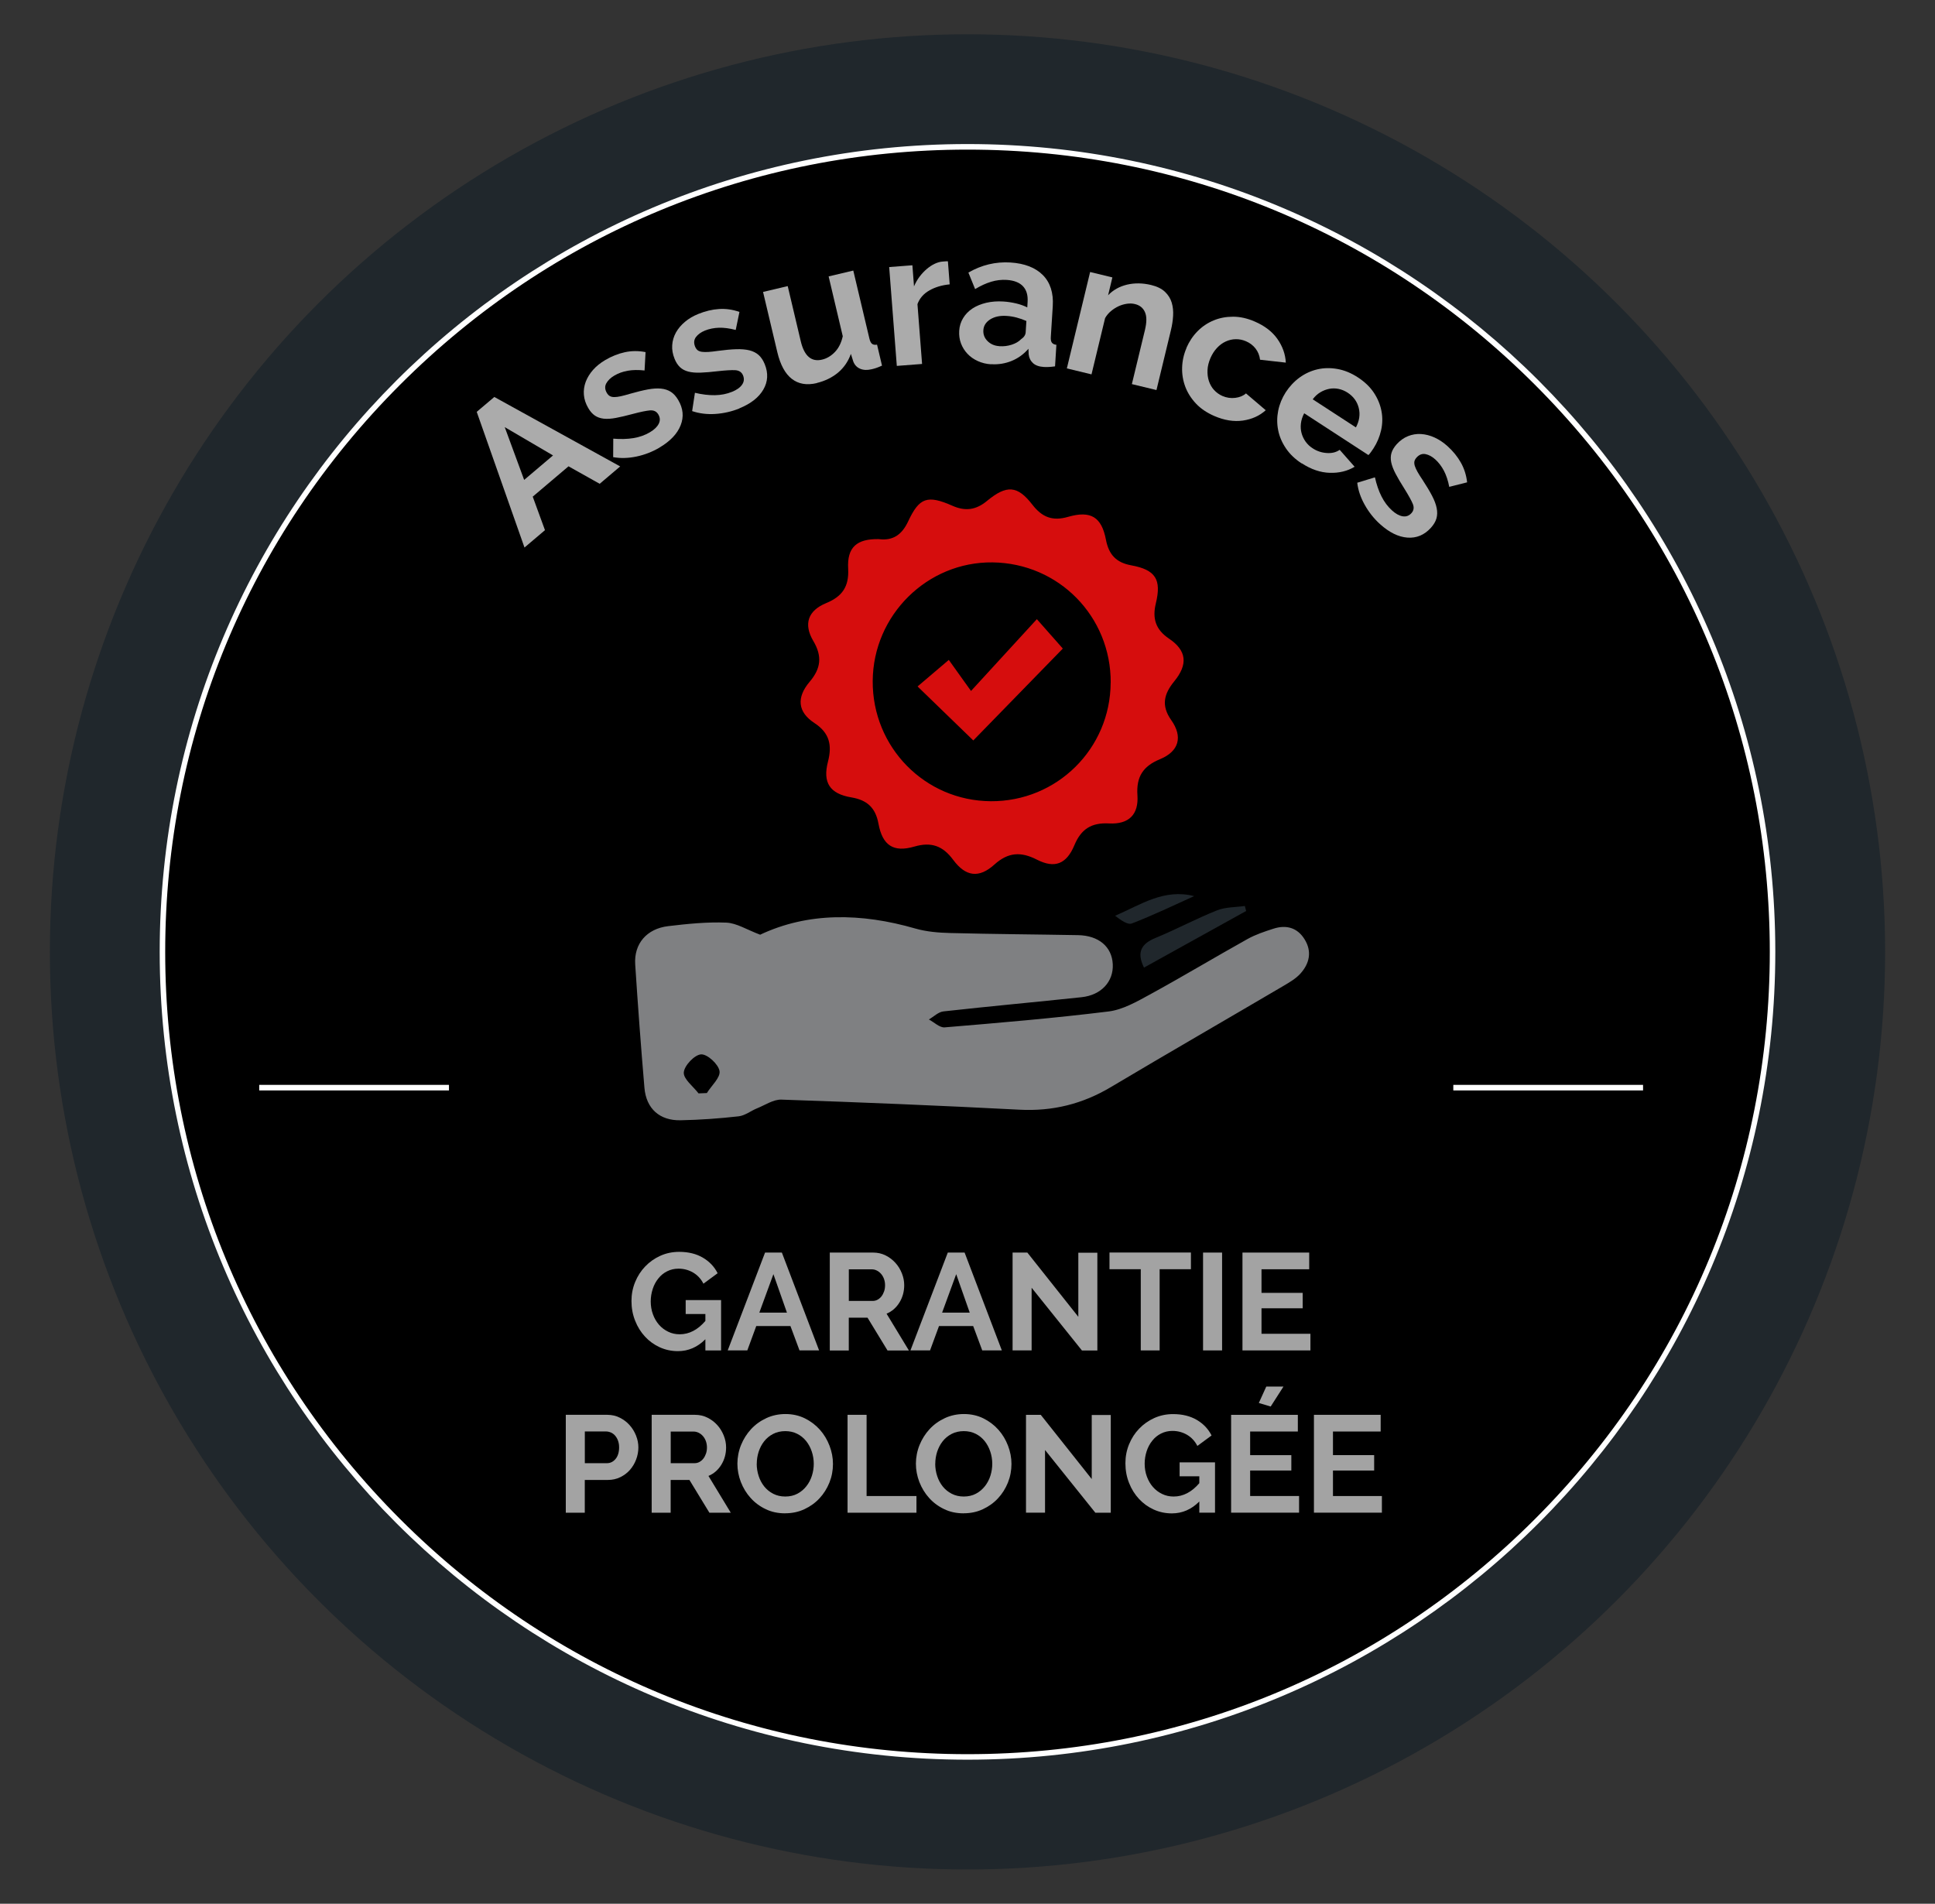 <?xml version="1.0" encoding="UTF-8"?>
<svg id="Calque_1" data-name="Calque 1" xmlns="http://www.w3.org/2000/svg" viewBox="0 0 347.64 342.03">
  <rect x="0" y="0" width="347.64" height="342.03" fill="#333333" stroke="none"/>
  <defs>
    <style>
      .cls-1 {
        fill: #d60d0d;
      }

      .cls-1, .cls-2, .cls-3, .cls-4, .cls-5, .cls-6 {
        stroke-width: 0px;
      }

      .cls-2 {
        opacity: .67;
      }

      .cls-2, .cls-5 {
        fill: #fff;
      }

      .cls-7 {
        stroke: #fff;
        stroke-miterlimit: 10;
      }

      .cls-7, .cls-3 {
        fill: #000;
      }

      .cls-8 {
        opacity: .95;
      }

      .cls-4 {
        fill: #20272c;
      }

      .cls-6 {
        fill: #7f8082;
      }
    </style>
  </defs>
  <circle class="cls-4" cx="173.82" cy="171.02" r="164.86"/>
  <g>
    <path class="cls-3" d="M173.82,315.65c-79.75,0-144.63-64.88-144.63-144.63S94.07,26.38,173.82,26.38s144.63,64.88,144.63,144.63-64.88,144.63-144.63,144.63Z"/>
    <path class="cls-5" d="M173.82,26.88c38.5,0,74.69,14.99,101.92,42.22,27.22,27.22,42.22,63.42,42.22,101.92s-14.99,74.69-42.22,101.92c-27.22,27.22-63.42,42.22-101.92,42.22s-74.69-14.99-101.92-42.22c-27.22-27.22-42.22-63.42-42.22-101.92s14.99-74.69,42.22-101.92c27.22-27.22,63.42-42.22,101.92-42.22M173.82,25.88C93.67,25.88,28.69,90.86,28.69,171.02s64.98,145.13,145.13,145.13,145.13-64.98,145.13-145.13S253.98,25.88,173.82,25.88h0Z"/>
  </g>
  <g>
    <path class="cls-2" d="M85.64,74l3.17-2.68,22.61,12.48-3.68,3.12-5.6-3.14-6.43,5.45,2.2,6.02-3.68,3.12-8.58-24.37ZM99.35,81.82l-8.67-5.08,3.49,9.48,5.19-4.4Z"/>
    <path class="cls-2" d="M118.5,80.41c-1.29.76-2.67,1.3-4.14,1.61-1.47.31-2.87.35-4.2.11l.02-3.32c1.33.11,2.54.08,3.63-.1,1.09-.18,2.08-.53,2.95-1.05.78-.46,1.31-.97,1.59-1.53.28-.56.25-1.11-.07-1.66-.32-.55-.82-.79-1.5-.74-.68.06-1.71.27-3.1.64-1.16.31-2.16.55-3.01.71-.85.16-1.59.21-2.21.14s-1.15-.26-1.59-.56c-.44-.3-.84-.75-1.18-1.34-.46-.78-.72-1.57-.79-2.38-.07-.8.05-1.59.33-2.35.29-.76.73-1.47,1.32-2.14.59-.67,1.32-1.25,2.18-1.76,1.15-.68,2.33-1.15,3.53-1.41,1.2-.26,2.44-.27,3.72-.02l-.18,3.3c-1.13-.12-2.14-.11-3.03.05s-1.7.45-2.42.88c-.66.39-1.14.86-1.43,1.39-.29.54-.25,1.11.1,1.71.16.27.35.47.56.58.21.11.47.17.79.17.32,0,.7-.05,1.16-.15.46-.1,1.01-.25,1.65-.44,1.22-.35,2.28-.61,3.19-.78.91-.17,1.71-.22,2.4-.15.68.07,1.28.27,1.77.59.5.33.93.81,1.31,1.46.89,1.51,1.03,3.02.43,4.54s-1.86,2.85-3.77,3.98Z"/>
    <path class="cls-2" d="M132.85,73.38c-1.39.56-2.83.89-4.33.99-1.5.1-2.89-.08-4.17-.51l.5-3.29c1.3.31,2.5.45,3.6.43,1.11-.02,2.13-.22,3.08-.61.84-.34,1.44-.77,1.79-1.28.36-.51.41-1.06.18-1.65-.24-.59-.7-.9-1.38-.95-.68-.04-1.73.02-3.16.18-1.19.14-2.22.23-3.09.26s-1.6-.03-2.21-.19-1.1-.42-1.49-.79c-.39-.37-.72-.87-.97-1.49-.34-.84-.49-1.66-.43-2.47.05-.8.28-1.56.67-2.27.4-.71.94-1.35,1.62-1.92.68-.57,1.49-1.05,2.41-1.42,1.24-.5,2.47-.8,3.7-.88,1.23-.08,2.45.09,3.68.52l-.67,3.24c-1.1-.29-2.1-.42-3-.4-.91.03-1.75.2-2.53.51-.71.29-1.25.68-1.62,1.17-.36.49-.41,1.06-.15,1.71.12.29.28.51.47.66.19.14.44.24.76.28.31.04.7.05,1.17.02.47-.03,1.03-.09,1.7-.19,1.25-.17,2.34-.27,3.27-.3.93-.03,1.72.04,2.39.2.67.17,1.22.45,1.67.85.44.4.8.94,1.08,1.63.66,1.62.58,3.14-.24,4.56-.82,1.42-2.26,2.55-4.31,3.38Z"/>
    <path class="cls-2" d="M146.74,68.83c-1.79.42-3.28.17-4.48-.76-1.2-.93-2.06-2.52-2.6-4.77l-2.57-10.85,4.43-1.05,2.34,9.89c.63,2.67,1.91,3.78,3.83,3.32.86-.2,1.63-.66,2.31-1.37.68-.71,1.15-1.65,1.41-2.83l-2.54-10.75,4.43-1.05,2.9,12.24c.11.46.27.77.48.93s.51.21.89.14l.89,3.77c-.42.19-.78.33-1.07.43-.29.09-.56.17-.8.22-.79.19-1.48.16-2.06-.09-.58-.25-.99-.68-1.23-1.3l-.43-1.37c-.49,1.37-1.27,2.5-2.34,3.39-1.07.88-2.34,1.49-3.79,1.84Z"/>
    <path class="cls-2" d="M170.62,51.09c-1.38.13-2.59.49-3.63,1.08-1.05.59-1.77,1.41-2.16,2.47l.83,10.75-4.54.35-1.37-17.76,4.17-.32.29,3.79c.27-.63.6-1.21.99-1.73.39-.52.82-.98,1.29-1.38.47-.4.95-.72,1.44-.95.49-.23.98-.37,1.45-.4.25-.02.44-.03.56-.04s.24,0,.36,0l.32,4.14Z"/>
    <path class="cls-2" d="M178.05,65.45c-.86-.05-1.65-.25-2.38-.58-.73-.33-1.35-.77-1.86-1.31-.51-.54-.9-1.17-1.16-1.86s-.37-1.45-.32-2.27c.05-.84.29-1.6.71-2.29.42-.69.98-1.26,1.68-1.72.7-.46,1.52-.79,2.47-1.02.95-.22,1.97-.3,3.08-.23.79.05,1.56.17,2.31.35s1.41.42,1.98.71l.06-1.02c.07-1.18-.2-2.1-.83-2.78-.63-.67-1.6-1.05-2.91-1.14-.95-.06-1.89.05-2.81.33-.93.28-1.89.72-2.88,1.32l-1.21-2.97c2.38-1.37,4.89-1.97,7.54-1.81,2.56.16,4.5.92,5.84,2.26,1.33,1.34,1.93,3.21,1.78,5.58l-.35,5.53c-.03.47.03.82.19,1.03.16.21.43.35.81.39l-.24,3.87c-.78.11-1.45.15-2.02.11-.86-.05-1.51-.29-1.95-.7-.44-.41-.7-.94-.77-1.58l-.04-.99c-.86.99-1.87,1.72-3.03,2.19-1.17.47-2.39.67-3.68.58ZM179.55,62.2c.77.05,1.51-.04,2.21-.27.71-.23,1.27-.56,1.68-.98.52-.35.8-.77.83-1.24l.13-2.04c-.53-.24-1.11-.44-1.73-.61s-1.23-.26-1.82-.3c-1.18-.08-2.15.13-2.93.61-.78.49-1.2,1.13-1.25,1.95-.05.77.21,1.43.76,1.97.56.55,1.26.85,2.12.9Z"/>
    <path class="cls-2" d="M207.78,70.08l-4.43-1.07,2.35-9.72c.33-1.39.34-2.46,0-3.21-.33-.76-.93-1.24-1.79-1.45-.44-.11-.91-.13-1.42-.06-.5.07-1,.21-1.49.43-.48.22-.95.51-1.38.87-.44.36-.8.79-1.08,1.28l-2.44,10.11-4.43-1.07,4.18-17.32,4,.97-.77,3.21c.9-.95,2.04-1.58,3.4-1.91,1.36-.32,2.8-.3,4.32.06,1.08.26,1.91.67,2.5,1.23.59.56.99,1.21,1.21,1.94s.3,1.52.25,2.37c-.05.85-.18,1.69-.38,2.53l-2.61,10.81Z"/>
    <path class="cls-2" d="M213.15,62.5c.5-1.14,1.16-2.14,2-2.99.84-.85,1.8-1.49,2.88-1.94,1.08-.45,2.25-.67,3.51-.67,1.26,0,2.55.29,3.89.87,1.79.77,3.15,1.82,4.07,3.13.92,1.31,1.43,2.73,1.51,4.25l-4.63-.52c-.09-.76-.36-1.42-.8-2-.44-.57-1.02-1.02-1.73-1.32-.6-.26-1.22-.38-1.84-.37-.62.01-1.22.15-1.79.41-.57.26-1.09.64-1.57,1.15s-.88,1.13-1.19,1.85c-.31.73-.49,1.44-.52,2.15-.03.7.05,1.36.25,1.96.2.6.5,1.14.92,1.6.42.46.92.82,1.5,1.08.75.32,1.52.44,2.32.34.8-.1,1.44-.37,1.92-.8l3.55,3.02c-1.1,1-2.47,1.62-4.1,1.86-1.63.23-3.35-.04-5.16-.83-1.33-.58-2.43-1.32-3.29-2.24-.86-.92-1.5-1.93-1.91-3.03-.41-1.1-.6-2.26-.56-3.46.04-1.2.3-2.37.79-3.49Z"/>
    <path class="cls-2" d="M233.87,83.27c-1.2-.78-2.15-1.69-2.85-2.73-.7-1.04-1.17-2.13-1.39-3.28-.23-1.15-.22-2.31.01-3.48.24-1.17.69-2.27,1.35-3.3.69-1.06,1.53-1.95,2.5-2.66.97-.7,2.03-1.19,3.18-1.46s2.35-.29,3.6-.07c1.25.22,2.48.72,3.7,1.52,1.21.79,2.17,1.71,2.86,2.75.69,1.04,1.14,2.13,1.36,3.28.22,1.14.2,2.29-.06,3.45s-.71,2.24-1.36,3.25c-.16.25-.32.48-.48.7-.16.22-.31.4-.44.52l-11.54-7.51c-.33.63-.52,1.24-.59,1.84-.07.6-.03,1.19.12,1.74s.4,1.07.74,1.54c.34.47.76.86,1.26,1.18.76.5,1.6.78,2.51.84.92.07,1.69-.12,2.34-.57l2.68,3.04c-1.29.78-2.78,1.14-4.46,1.09-1.68-.05-3.36-.62-5.03-1.71ZM243.6,76.79c.63-1.18.8-2.35.51-3.5-.29-1.15-.96-2.07-2.01-2.75-.51-.33-1.05-.55-1.62-.67-.56-.11-1.12-.12-1.67-.01s-1.09.31-1.6.62c-.52.31-.97.73-1.37,1.26l7.75,5.04Z"/>
    <path class="cls-2" d="M247.96,94.19c-1.11-1-2.03-2.16-2.77-3.48-.74-1.31-1.19-2.64-1.35-3.98l3.18-.97c.29,1.3.68,2.45,1.18,3.43.5.99,1.12,1.82,1.88,2.51.67.61,1.31.96,1.93,1.06.61.1,1.13-.09,1.56-.56s.51-1.02.26-1.65c-.26-.63-.77-1.55-1.53-2.77-.64-1.01-1.17-1.9-1.57-2.67s-.67-1.46-.79-2.07c-.12-.61-.1-1.17.06-1.69.16-.51.47-1.02.92-1.53.61-.67,1.29-1.16,2.04-1.46s1.53-.43,2.34-.38,1.63.26,2.44.63c.81.37,1.59.89,2.33,1.56.99.9,1.79,1.88,2.39,2.95s.98,2.25,1.12,3.54l-3.21.81c-.21-1.11-.53-2.07-.95-2.88-.42-.8-.94-1.49-1.56-2.05-.57-.52-1.16-.83-1.75-.95-.6-.12-1.14.09-1.61.61-.21.24-.34.47-.39.7-.04.23-.02.5.07.8.09.3.26.65.48,1.06.23.41.53.89.91,1.45.69,1.06,1.26,2,1.69,2.82.43.82.72,1.57.85,2.25.14.67.12,1.3-.04,1.87-.17.57-.5,1.13-1,1.68-1.17,1.29-2.58,1.88-4.21,1.76-1.63-.12-3.27-.93-4.92-2.42Z"/>
  </g>
  <line class="cls-7" x1="46.57" y1="195.41" x2="80.66" y2="195.41"/>
  <line class="cls-7" x1="261.1" y1="195.41" x2="295.19" y2="195.41"/>
  <g id="w9dhJE">
    <g>
      <path class="cls-6" d="M136.57,167.93c8.6-4.06,18.15-3.92,27.87-1.11,2.02.58,4.2.76,6.32.81,7.64.2,15.28.24,22.93.38,3.71.07,6.08,2.09,6.23,5.23.15,3.1-2.05,5.54-5.61,5.92-8.27.88-16.55,1.63-24.81,2.55-.92.1-1.75.95-2.62,1.45.95.5,1.93,1.49,2.83,1.42,9.84-.82,19.68-1.65,29.47-2.86,2.55-.32,5.05-1.76,7.38-3.03,5.91-3.23,11.68-6.7,17.56-9.98,1.45-.81,3.08-1.35,4.67-1.86,2.28-.74,4.28-.2,5.58,1.89,1.38,2.2.9,4.37-.75,6.19-.81.89-1.92,1.54-2.97,2.16-10.36,6.09-20.77,12.09-31.09,18.23-5.09,3.03-10.45,4.36-16.39,4.05-14.25-.74-28.52-1.33-42.78-1.81-1.44-.05-2.93.98-4.37,1.56-1.12.45-2.17,1.31-3.32,1.44-3.46.39-6.94.64-10.42.71-3.77.08-6.18-2.09-6.5-5.82-.63-7.39-1.18-14.78-1.66-22.18-.24-3.71,2.06-6.42,5.94-6.88,3.45-.41,6.96-.77,10.42-.63,1.86.08,3.67,1.26,6.11,2.18ZM125.5,196.44c.5-.02.99-.04,1.49-.06.83-1.33,2.47-2.79,2.28-3.95-.2-1.23-2.18-3.06-3.31-3-1.16.06-3.02,2.01-3.11,3.24-.09,1.19,1.69,2.51,2.65,3.77Z"/>
      <path class="cls-1" d="M157.88,96.86c2.61.34,4.19-.86,5.28-3.19,2-4.28,3.45-4.79,7.96-2.8,2.33,1.03,4.25.75,6.21-.88,3.54-2.92,5.47-2.77,8.15.69,1.73,2.23,3.59,3,6.41,2.18,4.08-1.18,6.02.03,6.8,4.1.51,2.67,1.83,4.12,4.55,4.61,4.37.8,5.46,2.54,4.42,6.82-.66,2.72-.06,4.72,2.38,6.36,3.16,2.13,3.42,4.61.93,7.65-1.86,2.27-2.39,4.36-.55,6.97,2.12,3,1.41,5.62-2.02,7.03-3.08,1.27-4.27,3.18-4.05,6.48.24,3.47-1.55,5.25-5.1,5.06-3.17-.17-5.02,1.01-6.23,3.92-1.41,3.38-3.53,4.22-6.72,2.59-2.88-1.47-5.16-1.36-7.64.87-2.76,2.5-5.16,2.21-7.42-.85-1.88-2.54-3.96-3.25-6.98-2.37-3.74,1.09-5.72-.2-6.44-4.14-.53-2.86-2.06-4.23-4.87-4.7-3.88-.65-5.17-2.66-4.2-6.41.76-2.93.32-5.15-2.43-6.95-3-1.95-3.27-4.57-.86-7.41,2.03-2.39,2.29-4.58.66-7.33-1.79-3.02-.98-5.45,2.3-6.8,2.93-1.2,4.13-3,3.96-6.18-.22-3.87,1.56-5.4,5.53-5.32ZM199.55,122.67c.06-11.91-9.33-21.48-21.22-21.63-11.74-.14-21.47,9.48-21.54,21.32-.07,11.9,9.39,21.52,21.22,21.59,11.87.07,21.47-9.43,21.53-21.29Z"/>
      <path class="cls-4" d="M205.52,173.83c-1.36-2.78-.46-4.28,2.1-5.33,3.72-1.53,7.28-3.45,11.02-4.94,1.53-.61,3.33-.55,5.01-.79.08.3.15.6.23.9-6.05,3.35-12.1,6.7-18.35,10.17Z"/>
      <path class="cls-4" d="M214.54,161c-3.72,1.67-7.39,3.45-11.19,4.91-.78.3-2.02-.63-3.01-1.38,4.61-1.99,8.79-4.92,14.2-3.53Z"/>
      <path class="cls-1" d="M190.95,116.52c-5.38,5.53-10.76,11.05-16.09,16.51-3.27-3.17-6.55-6.35-10.01-9.7,1.82-1.55,3.51-2.98,5.61-4.77,1.01,1.42,2.3,3.22,3.99,5.58,4.37-4.77,7.98-8.7,11.83-12.9,1.88,2.13,3.36,3.8,4.67,5.29Z"/>
    </g>
  </g>
  <g class="cls-8">
    <g>
      <path class="cls-2" d="M126.7,240.64c-1.4,1.4-3.04,2.11-4.9,2.11-1.16,0-2.24-.23-3.26-.69-1.01-.46-1.9-1.1-2.65-1.91-.75-.81-1.35-1.76-1.78-2.86-.44-1.1-.66-2.28-.66-3.55,0-1.21.22-2.34.66-3.41s1.04-2,1.81-2.8c.77-.8,1.67-1.44,2.71-1.91s2.17-.71,3.39-.71c1.65,0,3.07.35,4.25,1.04,1.18.69,2.07,1.63,2.66,2.8l-2.55,1.88c-.45-.88-1.07-1.54-1.87-2.01-.8-.46-1.67-.69-2.61-.69-.74,0-1.42.16-2.04.47s-1.15.74-1.58,1.29c-.44.54-.78,1.17-1.01,1.88s-.36,1.46-.36,2.25.13,1.6.4,2.32c.26.72.63,1.34,1.09,1.87.46.53,1.01.94,1.65,1.25.63.31,1.32.46,2.07.46,1.7,0,3.24-.8,4.61-2.4v-1.24h-3.54v-2.5h6.36v9.04h-2.82v-1.98Z"/>
      <path class="cls-2" d="M137.45,225.04h3.02l6.69,17.58h-3.52l-1.63-4.38h-6.14l-1.61,4.38h-3.52l6.71-17.58ZM141.38,235.83l-2.43-6.91-2.53,6.91h4.95Z"/>
      <path class="cls-2" d="M149.08,242.62v-17.58h7.78c.81,0,1.56.17,2.24.51.68.34,1.27.78,1.77,1.34.5.55.88,1.18,1.16,1.88.28.7.42,1.41.42,2.12,0,1.14-.28,2.17-.85,3.11-.57.93-1.34,1.61-2.32,2.02l4.01,6.61h-3.84l-3.59-5.89h-3.37v5.89h-3.42ZM152.5,233.73h4.28c.31,0,.61-.07.88-.22.27-.15.51-.35.71-.61.2-.26.35-.56.47-.9s.17-.72.17-1.11-.07-.79-.2-1.14c-.13-.35-.31-.65-.53-.9s-.48-.45-.77-.59c-.29-.14-.58-.21-.88-.21h-4.13v5.7Z"/>
      <path class="cls-2" d="M170.28,225.04h3.02l6.69,17.58h-3.52l-1.63-4.38h-6.14l-1.61,4.38h-3.52l6.71-17.58ZM174.22,235.83l-2.43-6.91-2.53,6.91h4.95Z"/>
      <path class="cls-2" d="M185.34,231.35v11.27h-3.42v-17.58h2.65l9.16,11.54v-11.51h3.42v17.56h-2.77l-9.04-11.27Z"/>
      <path class="cls-2" d="M213.96,228.03h-5.62v14.59h-3.39v-14.59h-5.62v-3h14.63v3Z"/>
      <path class="cls-2" d="M216.14,242.62v-17.58h3.42v17.58h-3.42Z"/>
      <path class="cls-2" d="M235.43,239.62v3h-12.21v-17.58h11.99v3h-8.57v4.24h7.4v2.77h-7.4v4.58h8.79Z"/>
      <path class="cls-2" d="M101.65,271.77v-17.58h7.45c.81,0,1.56.17,2.24.51.68.34,1.28.78,1.77,1.34.5.55.88,1.18,1.16,1.88.28.7.42,1.41.42,2.12s-.13,1.46-.4,2.17c-.26.7-.64,1.33-1.11,1.87s-1.06.98-1.73,1.31-1.42.5-2.23.5h-4.16v5.89h-3.42ZM105.07,262.88h3.96c.63,0,1.15-.26,1.57-.77s.63-1.21.63-2.08c0-.45-.07-.85-.2-1.2-.13-.36-.31-.66-.52-.9-.21-.25-.47-.43-.75-.56-.29-.12-.58-.19-.88-.19h-3.81v5.7Z"/>
      <path class="cls-2" d="M117.08,271.77v-17.58h7.78c.81,0,1.56.17,2.24.51.68.34,1.27.78,1.77,1.34.5.55.88,1.18,1.16,1.88.28.7.42,1.41.42,2.12,0,1.14-.28,2.17-.85,3.11-.57.93-1.34,1.61-2.32,2.02l4.01,6.61h-3.84l-3.59-5.89h-3.37v5.89h-3.42ZM120.5,262.88h4.28c.31,0,.61-.07.88-.22.27-.15.51-.35.71-.61.2-.26.35-.56.47-.9s.17-.72.17-1.11-.07-.79-.2-1.14c-.13-.35-.31-.65-.53-.9s-.48-.45-.77-.59c-.29-.14-.58-.21-.88-.21h-4.13v5.7Z"/>
      <path class="cls-2" d="M141.05,271.89c-1.29,0-2.46-.25-3.5-.76-1.05-.5-1.95-1.17-2.7-2.01-.75-.83-1.33-1.79-1.75-2.86-.41-1.07-.62-2.17-.62-3.29s.22-2.29.66-3.37c.44-1.07,1.04-2.02,1.81-2.85.77-.83,1.68-1.48,2.74-1.97,1.06-.49,2.2-.73,3.44-.73s2.43.26,3.48.78c1.05.52,1.94,1.2,2.69,2.04s1.32,1.8,1.73,2.87c.41,1.07.62,2.16.62,3.27,0,1.17-.21,2.29-.64,3.36-.43,1.06-1.02,2.01-1.78,2.82-.76.82-1.67,1.47-2.72,1.96s-2.2.73-3.44.73ZM135.95,262.98c0,.76.12,1.49.35,2.2s.57,1.34,1,1.88.97.98,1.61,1.31,1.36.5,2.17.5,1.56-.17,2.19-.51c.64-.34,1.17-.79,1.61-1.35.44-.56.77-1.19.99-1.89.22-.7.33-1.42.33-2.14s-.12-1.49-.36-2.2c-.24-.71-.58-1.34-1.01-1.88-.44-.54-.97-.98-1.61-1.3-.64-.32-1.35-.48-2.14-.48s-1.56.17-2.2.51c-.64.34-1.18.78-1.61,1.34-.43.55-.75,1.18-.98,1.88-.22.7-.33,1.42-.33,2.14Z"/>
      <path class="cls-2" d="M152.27,271.77v-17.58h3.42v14.59h8.96v3h-12.38Z"/>
      <path class="cls-2" d="M173.12,271.89c-1.29,0-2.46-.25-3.5-.76-1.05-.5-1.95-1.17-2.7-2.01-.75-.83-1.33-1.79-1.75-2.86-.41-1.07-.62-2.17-.62-3.29s.22-2.29.66-3.37c.44-1.07,1.04-2.02,1.81-2.85.77-.83,1.68-1.48,2.74-1.97,1.06-.49,2.2-.73,3.44-.73s2.43.26,3.48.78c1.05.52,1.94,1.2,2.69,2.04s1.32,1.8,1.73,2.87c.41,1.07.62,2.16.62,3.27,0,1.17-.21,2.29-.64,3.36-.43,1.06-1.02,2.01-1.78,2.82-.76.82-1.67,1.47-2.72,1.96s-2.2.73-3.44.73ZM168.02,262.98c0,.76.12,1.49.35,2.2s.57,1.34,1,1.88.97.98,1.61,1.31,1.36.5,2.17.5,1.56-.17,2.19-.51c.64-.34,1.17-.79,1.61-1.35.44-.56.77-1.19.99-1.89.22-.7.33-1.42.33-2.14s-.12-1.49-.36-2.2c-.24-.71-.58-1.34-1.01-1.88-.44-.54-.97-.98-1.61-1.3-.64-.32-1.35-.48-2.14-.48s-1.56.17-2.2.51c-.64.34-1.18.78-1.61,1.34-.43.55-.75,1.18-.98,1.88-.22.7-.33,1.42-.33,2.14Z"/>
      <path class="cls-2" d="M187.75,260.5v11.27h-3.42v-17.58h2.65l9.16,11.54v-11.51h3.42v17.56h-2.77l-9.04-11.27Z"/>
      <path class="cls-2" d="M215.44,269.79c-1.4,1.4-3.04,2.11-4.9,2.11-1.16,0-2.24-.23-3.26-.69-1.01-.46-1.9-1.1-2.65-1.91-.75-.81-1.35-1.76-1.78-2.86-.44-1.1-.66-2.28-.66-3.55,0-1.21.22-2.34.66-3.41s1.04-2,1.81-2.8c.77-.8,1.67-1.44,2.71-1.91s2.17-.71,3.39-.71c1.65,0,3.07.35,4.25,1.04,1.18.69,2.07,1.63,2.66,2.8l-2.55,1.88c-.45-.88-1.07-1.54-1.87-2.01-.8-.46-1.67-.69-2.61-.69-.74,0-1.42.16-2.04.47s-1.15.74-1.58,1.29c-.44.54-.78,1.17-1.01,1.88s-.36,1.46-.36,2.25.13,1.6.4,2.32c.26.72.63,1.34,1.09,1.87.46.53,1.01.94,1.65,1.25.63.31,1.32.46,2.07.46,1.7,0,3.24-.8,4.61-2.4v-1.24h-3.54v-2.5h6.36v9.04h-2.82v-1.98Z"/>
      <path class="cls-2" d="M233.39,268.77v3h-12.21v-17.58h11.99v3h-8.57v4.24h7.4v2.77h-7.4v4.58h8.79ZM228.29,252.7l-2.13-.64,1.34-2.95h3.09l-2.3,3.59Z"/>
      <path class="cls-2" d="M248.27,268.77v3h-12.21v-17.58h11.99v3h-8.57v4.24h7.4v2.77h-7.4v4.58h8.79Z"/>
    </g>
  </g>
</svg>